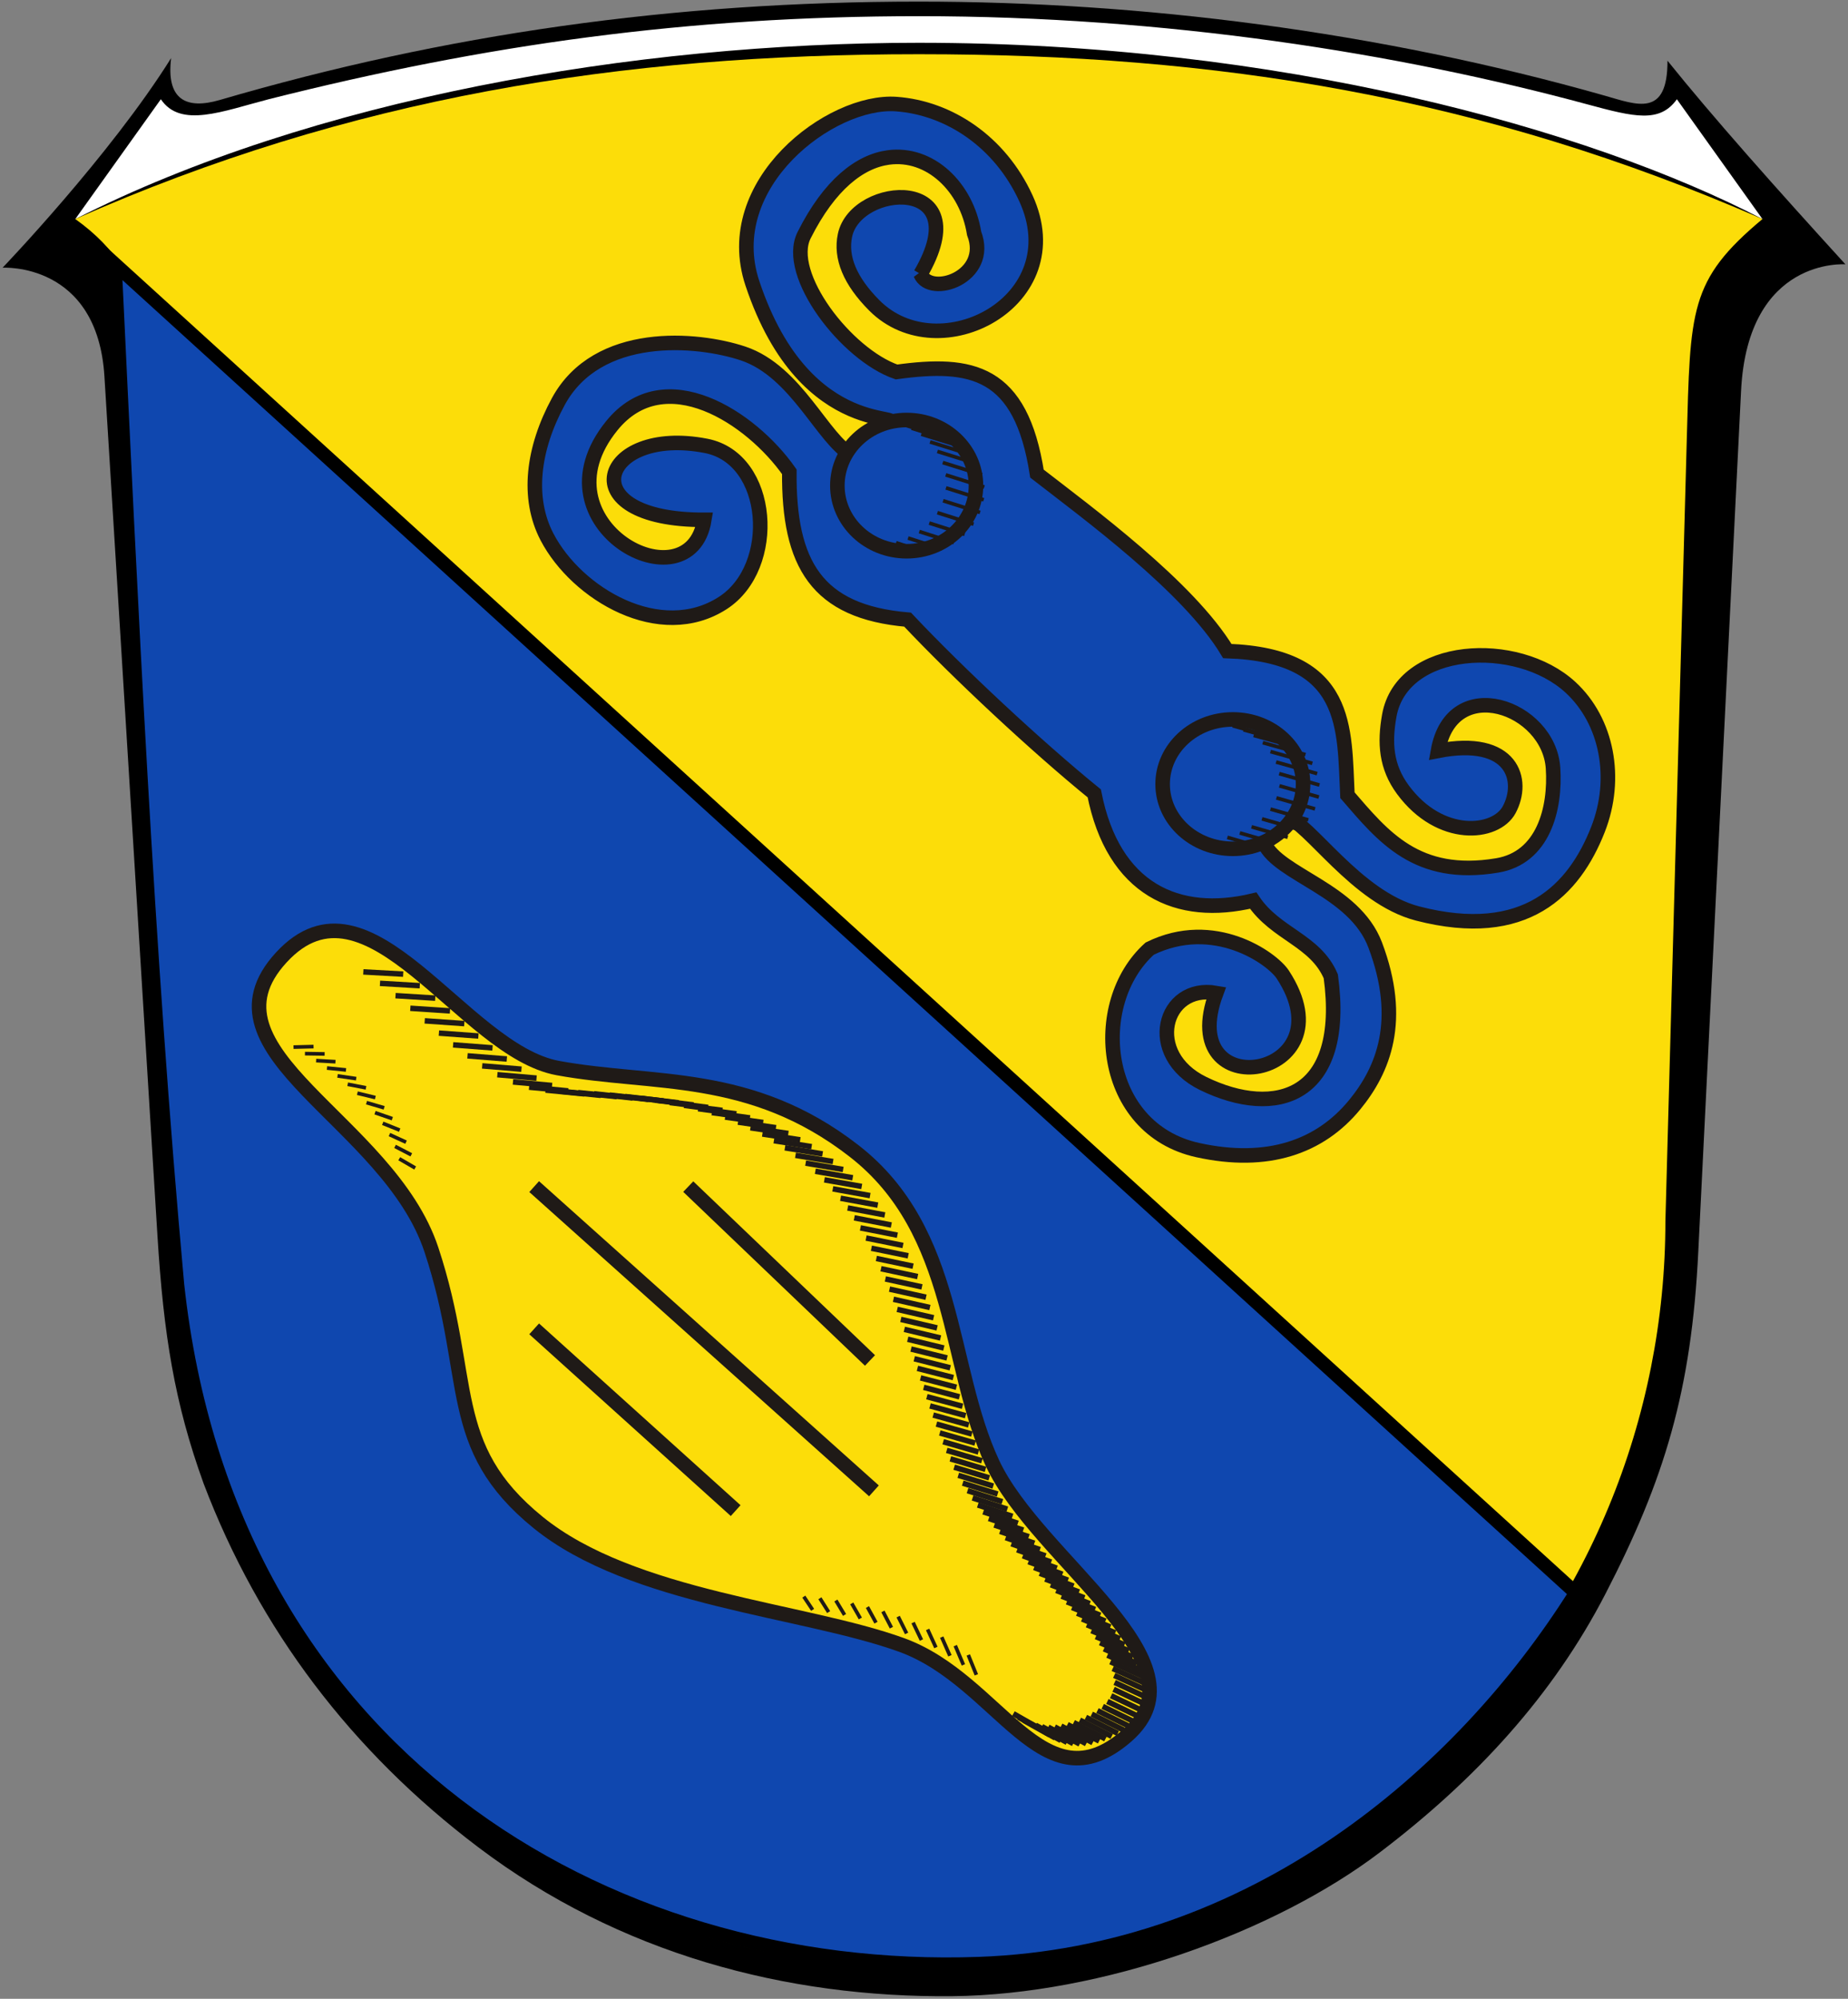 <?xml version="1.0" encoding="UTF-8" standalone="no"?>
<svg
   version="1.1"
   viewBox="0 0 1080 1168"
   id="svg8"
   sodipodi:docname="Wappenschild_Hessen.svg"
   inkscape:version="1.1.1 (3bf5ae0d25, 2021-09-20)"
   xmlns:inkscape="http://www.inkscape.org/namespaces/inkscape"
   xmlns:sodipodi="http://sodipodi.sourceforge.net/DTD/sodipodi-0.dtd"
   xmlns="http://www.w3.org/2000/svg"
   xmlns:svg="http://www.w3.org/2000/svg">
  <rect x="0" y="0" width="1080" height="1168" fill="#808080" stroke="none"/>
  <defs
     id="defs12">
    <style
       type="text/css"
       id="style411">
   <![CDATA[
    .str4 {stroke:#1F1A17;stroke-width:0.353}
    .str5 {stroke:#1F1A17;stroke-width:0.353}
    .str2 {stroke:#1F1A17;stroke-width:0.529}
    .str3 {stroke:#1F1A17;stroke-width:0.529}
    .str0 {stroke:#1F1A17;stroke-width:0.706}
    .str1 {stroke:#1F1A17;stroke-width:1.411}
    .fil4 {fill:none}
    .fil0 {fill:#1F1A17}
    .fil3 {fill:#FFFFFF}
    .fil1 {fill:#0194D9}
    .fil2 {fill:#FEDC00}
   ]]>
  </style>
  </defs>
  <sodipodi:namedview
     id="namedview10"
     pagecolor="#ffffff"
     bordercolor="#666666"
     borderopacity="1.0"
     inkscape:pageshadow="2"
     inkscape:pageopacity="0.0"
     inkscape:pagecheckerboard="0"
     showgrid="false"
     inkscape:zoom="0.35616438"
     inkscape:cx="1495.0962"
     inkscape:cy="588.21154"
     inkscape:window-width="1920"
     inkscape:window-height="1017"
     inkscape:window-x="1912"
     inkscape:window-y="-8"
     inkscape:window-maximized="1"
     inkscape:current-layer="g789" />
  <path
     d="m974.5 35.47c26.21 32.62 62.79 73.78 104 119 0 0-57.1-4.47-61 74l-25 503c-3.97 81.4-19.86 133.3-54.19 199.8-30.81 59.7-76 108.7-131.8 151.1-61.52 46.8-162.4 83.23-250 84.11-96.99.97-194.6-24.74-277-87.03-74-56-128.1-127.2-160.5-212.5-17-47-23.42-87-27-145l-30.98-502c-4.13-66.98-59.52-63.51-59.52-63.51s62.99-65.68 98.5-122.5c-3 24.52 9 30.17 28.5 24.47 131.5-38.47 264.5-57.47 408.5-57.47 129 0 268 17.21 401 55 18.55 5.27 36.65 13 36.49-20.53z"
     id="path2" />
  <path
     d="m94 58c11.51 17.09 36 7 63 0 126.9-32 245-48.54 380-48.54 144 0 280 21.54 390.9 51.58 27.26 7.385 42.1 10.96 52.1-3.04l50 70c-102-53-283-103-493-103-167-.02-355 33-493 103z"
     fill="#fff"
     id="path4" />
  <path
     d="m88 251 12.84 462.8c0 57.09 11.32 114.2 33.26 167 21.84 52.69 54.09 101.1 94.56 141.5 40.37 40.07 88.75 73.12 141.4 94.16 52.79 22.04 109.9 33.05 167 33.05s114.2-11.02 167-33.05c52.69-21.03 101.1-54.09 141.4-94.16 40.47-40.47 72.72-88.85 94.56-141.5 21.94-52.79 33.26-109.9 33.26-167l12.47-456c2.1-76.85 1.25-93.85 44.25-129.8-164.2-71.71-318.4-96.32-493-96.32s-332.8 25.37-493 96.32c49 34.95 42.96 79.76 44 123z"
     fill="#fff"
     id="path6"
     style="fill:#fcdd09;fill-opacity:1" />
  <g
     style="fill-rule:evenodd;image-rendering:optimizeQuality;shape-rendering:geometricPrecision;text-rendering:geometricPrecision"
     id="g986"
     transform="matrix(6.027,0,0,6.027,-78.965,-24.488)">
    <g
       id="Ebene_x0020_1"
       transform="translate(185.402,-0.699)">
  <g
   id="g789">
   
   <g
   id="g423"
   transform="matrix(1.014,0,0,1.014,2.571,-2.695)">
    <path
   class="fil1 str0"
   d="m -21.77,159.667 c -11.046,17.562 -30.984,34.528 -57.088,35.451 -35.868,1.268 -71.766,-20.156 -76.634,-64.914 -2.922,-32.038 -4.44,-65.272 -5.98,-97.606 z"
   id="path417"
   style="fill:#0f47af;fill-opacity:1;stroke:#000000;stroke-width:1.303;stroke-miterlimit:4;stroke-dasharray:none;stroke-opacity:1"
   sodipodi:nodetypes="cccccc" />

    
    
   </g>

   <path
   class="fil2 str1"
   d="m -145.022,97.591 c 8.464,-9.193 17.545,9.027 26.817,10.727 9.272,1.7 18.672,0.223 28.732,8.045 10.06,7.822 9.002,20.813 13.409,30.265 4.407,9.452 21.191,19.297 13.025,26.434 -8.166,7.137 -12.319,-5.362 -21.837,-8.811 -9.518,-3.449 -26.111,-4.462 -35.245,-11.876 -9.134,-7.415 -6.188,-13.844 -10.344,-26.434 -4.155,-12.59 -23.022,-19.157 -14.558,-28.349 z"
   id="path425"
   style="stroke-width:1.411;stroke-miterlimit:4;stroke-dasharray:none;fill:#fcdd09;fill-opacity:1" />

   <path
   class="fil4 str1"
   d="m -120.504,119.811 32.947,29.499"
   id="path427" />

   <path
   class="fil4 str1"
   d="m -105.563,119.811 17.623,16.856"
   id="path429" />

   <path
   class="fil4 str1"
   d="m -120.504,133.603 19.538,17.623"
   id="path431" />

   <path
   class="fil4 str2"
   d="m -137.07,98.995 3.866,0.215"
   id="path433" />

   <path
   class="fil4 str3"
   d="m -135.454,100.104 c 1.286,0.076 2.573,0.152 3.859,0.228"
   id="path435" />

   <path
   class="fil4 str3"
   d="m -133.948,101.298 c 1.284,0.08 2.568,0.16 3.852,0.241"
   id="path437" />

   <path
   class="fil4 str3"
   d="m -132.512,102.521 c 1.281,0.085 2.563,0.169 3.844,0.254"
   id="path439" />

   <path
   class="fil4 str3"
   d="m -131.117,103.739 c 1.279,0.089 2.558,0.178 3.837,0.267"
   id="path441" />

   <path
   class="fil4 str3"
   d="m -129.741,104.929 c 1.276,0.093 2.553,0.186 3.829,0.28"
   id="path443" />

   <path
   class="fil4 str3"
   d="m -128.364,106.068 c 1.274,0.098 2.548,0.195 3.822,0.293"
   id="path445" />

   <path
   class="fil4 str3"
   d="m -126.969,107.134 c 1.272,0.102 2.543,0.204 3.814,0.305"
   id="path447" />

   <path
   class="fil4 str3"
   d="m -125.542,108.107 c 1.269,0.106 2.538,0.212 3.807,0.319"
   id="path449" />

   <path
   class="fil4 str3"
   d="m -124.074,108.961 c 1.266,0.111 2.533,0.221 3.8,0.332"
   id="path451" />

   <path
   class="fil4 str3"
   d="m -122.559,109.664 c 1.264,0.115 2.528,0.23 3.792,0.344"
   id="path453" />

   <path
   class="fil4 str3"
   d="m -120.995,110.173 c 1.262,0.119 2.523,0.238 3.785,0.357"
   id="path455" />

   <path
   class="fil4 str3"
   d="m -119.401,110.454 c 1.259,0.123 2.518,0.247 3.777,0.37"
   id="path457" />

   <path
   class="fil4 str3"
   d="m -117.811,110.583 c 1.257,0.128 2.513,0.256 3.77,0.383"
   id="path459" />

   <path
   class="fil4 str3"
   d="m -116.245,110.695 c 1.254,0.132 2.508,0.264 3.763,0.396"
   id="path461" />

   <path
   class="fil4 str3"
   d="m -114.702,110.811 c 1.252,0.136 2.503,0.273 3.755,0.409"
   id="path463" />

   <path
   class="fil4 str3"
   d="m -113.183,110.936 c 1.249,0.141 2.499,0.281 3.748,0.422"
   id="path465" />

   <path
   class="fil4 str3"
   d="m -111.688,111.076 c 1.247,0.145 2.494,0.29 3.74,0.435"
   id="path467" />

   <path
   class="fil4 str3"
   d="m -110.218,111.241 c 1.244,0.149 2.489,0.299 3.733,0.448"
   id="path469" />

   <path
   class="fil4 str3"
   d="m -108.772,111.434 c 1.242,0.154 2.484,0.307 3.726,0.461"
   id="path471" />

   <path
   class="fil4 str3"
   d="m -107.353,111.662 c 1.239,0.158 2.479,0.316 3.718,0.474"
   id="path473" />

   <path
   class="fil4 str3"
   d="m -105.961,111.935 c 1.237,0.162 2.474,0.325 3.711,0.487"
   id="path475" />

   <path
   class="fil4 str3"
   d="m -104.602,112.259 c 1.234,0.167 2.469,0.333 3.704,0.5"
   id="path477" />

   <path
   class="fil4 str3"
   d="m -103.276,112.637 c 1.232,0.171 2.464,0.342 3.696,0.513"
   id="path479" />

   <path
   class="fil4 str3"
   d="m -101.987,113.07 c 1.23,0.175 2.459,0.351 3.689,0.526"
   id="path481" />

   <path
   class="fil4 str3"
   d="m -100.738,113.56 c 1.227,0.18 2.454,0.359 3.681,0.539"
   id="path483" />

   <path
   class="fil4 str3"
   d="m -99.534,114.11 c 1.225,0.184 2.449,0.368 3.674,0.552"
   id="path485" />

   <path
   class="fil4 str3"
   d="m -98.373,114.71 c 1.222,0.188 2.444,0.377 3.666,0.565"
   id="path487" />

   <path
   class="fil4 str3"
   d="m -97.259,115.359 c 1.22,0.193 2.439,0.385 3.659,0.578"
   id="path489" />

   <path
   class="fil4 str3"
   d="m -96.189,116.05 c 1.217,0.197 2.434,0.394 3.652,0.591"
   id="path491" />

   <path
   class="fil4 str3"
   d="m -95.165,116.778 c 1.215,0.201 2.429,0.402 3.644,0.604"
   id="path493" />

   <path
   class="fil4 str3"
   d="m -94.18,117.534 c 1.212,0.206 2.425,0.411 3.637,0.617"
   id="path495" />

   <path
   class="fil4 str3"
   d="m -93.242,118.324 c 1.21,0.21 2.42,0.42 3.629,0.63"
   id="path497" />

   <path
   class="fil4 str3"
   d="m -92.362,119.154 c 1.207,0.214 2.415,0.428 3.622,0.643"
   id="path499" />

   <path
   class="fil4 str3"
   d="m -91.546,120.029 c 1.205,0.218 2.41,0.437 3.615,0.655"
   id="path501" />

   <path
   class="fil4 str3"
   d="m -90.793,120.94 c 1.202,0.223 2.405,0.446 3.607,0.668"
   id="path503" />

   <path
   class="fil4 str3"
   d="m -90.102,121.88 c 1.2,0.227 2.4,0.454 3.6,0.681"
   id="path505" />

   <path
   class="fil4 str3"
   d="m -89.463,122.841 c 1.197,0.232 2.395,0.463 3.592,0.694"
   id="path507" />

   <path
   class="fil4 str3"
   d="m -88.869,123.815 c 1.195,0.236 2.39,0.472 3.585,0.707"
   id="path509" />

   <path
   class="fil4 str3"
   d="m -88.318,124.798 c 1.192,0.24 2.385,0.48 3.578,0.72"
   id="path511" />

   <path
   class="fil4 str3"
   d="m -87.804,125.787 c 1.19,0.244 2.38,0.489 3.57,0.733"
   id="path513" />

   <path
   class="fil4 str3"
   d="m -87.324,126.78 c 1.188,0.249 2.375,0.497 3.563,0.746"
   id="path515" />

   <path
   class="fil4 str3"
   d="m -86.873,127.773 c 1.185,0.253 2.37,0.506 3.555,0.759"
   id="path517" />

   <path
   class="fil4 str3"
   d="m -86.449,128.764 c 1.183,0.257 2.365,0.515 3.548,0.772"
   id="path519" />

   <path
   class="fil4 str3"
   d="m -86.047,129.752 c 1.18,0.262 2.36,0.523 3.541,0.785"
   id="path521" />

   <path
   class="fil4 str3"
   d="m -85.664,130.736 c 1.178,0.266 2.355,0.532 3.533,0.798"
   id="path523" />

   <path
   class="fil4 str3"
   d="m -85.299,131.715 c 1.175,0.27 2.35,0.541 3.526,0.811"
   id="path525" />

   <path
   class="fil4 str3"
   d="m -84.949,132.687 c 1.173,0.275 2.345,0.549 3.518,0.824"
   id="path527" />

   <path
   class="fil4 str3"
   d="m -84.61,133.653 c 1.17,0.279 2.341,0.558 3.511,0.837"
   id="path529" />

   <path
   class="fil4 str3"
   d="m -84.282,134.611 c 1.168,0.283 2.336,0.567 3.503,0.85"
   id="path531" />

   <path
   class="fil4 str3"
   d="m -83.962,135.561 c 1.165,0.288 2.331,0.575 3.496,0.863"
   id="path533" />

   <path
   class="fil4 str3"
   d="m -83.648,136.503 c 1.163,0.292 2.326,0.584 3.489,0.876"
   id="path535" />

   <path
   class="fil4 str3"
   d="m -83.34,137.437 c 1.161,0.296 2.321,0.593 3.481,0.889"
   id="path537" />

   <path
   class="fil4 str3"
   d="m -83.034,138.361 c 1.158,0.301 2.316,0.601 3.474,0.902"
   id="path539" />

   <path
   class="fil4 str3"
   d="m -82.729,139.276 c 1.155,0.305 2.311,0.61 3.466,0.915"
   id="path541" />

   <path
   class="fil4 str3"
   d="m -82.425,140.181 c 1.153,0.309 2.306,0.619 3.459,0.928"
   id="path543" />

   <path
   class="fil4 str3"
   d="m -82.119,141.077 c 1.151,0.314 2.301,0.627 3.452,0.941"
   id="path545" />

   <path
   class="fil4 str3"
   d="m -81.809,141.962 c 1.148,0.318 2.296,0.636 3.444,0.954"
   id="path547" />

   <path
   class="fil4 str3"
   d="m -81.494,142.835 c 1.146,0.322 2.291,0.644 3.437,0.967"
   id="path549" />

   <path
   class="fil4 str3"
   d="m -81.172,143.698 c 1.143,0.327 2.286,0.653 3.429,0.98"
   id="path551" />

   <path
   class="fil4 str3"
   d="m -80.841,144.548 c 1.141,0.331 2.281,0.662 3.422,0.993"
   id="path553" />

   <path
   class="fil4 str3"
   d="m -80.5,145.385 c 1.138,0.335 2.276,0.67 3.415,1.006"
   id="path555" />

   <path
   class="fil4 str3"
   d="m -80.145,146.208 c 1.136,0.34 2.271,0.679 3.407,1.018"
   id="path557" />

   <path
   class="fil4 str3"
   d="m -79.776,147.016 c 1.133,0.344 2.267,0.688 3.4,1.031"
   id="path559" />

   <path
   class="fil4 str3"
   d="m -79.38,147.803 c 1.131,0.348 2.261,0.696 3.392,1.044"
   id="path561" />

   <path
   class="fil4 str3"
   d="m -78.947,148.561 c 1.128,0.352 2.257,0.705 3.385,1.057"
   id="path563" />

   <path
   class="fil4 str3"
   d="m -78.482,149.292 c 1.126,0.357 2.252,0.714 3.378,1.07"
   id="path565" />

   <path
   class="fil4 str3"
   d="m -77.992,149.998 c 1.123,0.361 2.247,0.722 3.37,1.083"
   id="path567" />

   <path
   class="fil4 str3"
   d="m -77.484,150.683 c 1.121,0.365 2.242,0.731 3.363,1.096"
   id="path569" />

   <path
   class="fil4 str3"
   d="m -76.957,151.345 c 1.118,0.37 2.237,0.739 3.355,1.109"
   id="path571" />

   <path
   class="fil4 str3"
   d="m -76.422,151.991 c 1.116,0.374 2.232,0.748 3.348,1.122"
   id="path573" />

   <path
   class="fil4 str3"
   d="m -75.881,152.622 c 1.113,0.378 2.227,0.757 3.341,1.135"
   id="path575" />

   <path
   class="fil4 str3"
   d="m -75.335,153.242 c 1.111,0.383 2.222,0.765 3.333,1.148"
   id="path577" />

   <path
   class="fil4 str3"
   d="m -74.783,153.847 c 1.109,0.387 2.217,0.774 3.326,1.161"
   id="path579" />

   <path
   class="fil4 str3"
   d="m -74.23,154.442 c 1.106,0.391 2.212,0.783 3.318,1.174"
   id="path581" />

   <path
   class="fil4 str3"
   d="m -73.678,155.029 c 1.104,0.396 2.207,0.791 3.311,1.187"
   id="path583" />

   <path
   class="fil4 str3"
   d="m -73.125,155.607 c 1.101,0.4 2.202,0.8 3.303,1.2"
   id="path585" />

   <path
   class="fil4 str3"
   d="m -72.575,156.179 c 1.099,0.404 2.197,0.809 3.296,1.213"
   id="path587" />

   <path
   class="fil4 str3"
   d="m -72.028,156.745 c 1.096,0.409 2.192,0.817 3.289,1.226"
   id="path589" />

   <path
   class="fil4 str3"
   d="m -71.484,157.305 c 1.094,0.413 2.188,0.826 3.281,1.239"
   id="path591" />

   <path
   class="fil4 str3"
   d="m -70.945,157.863 c 1.091,0.417 2.183,0.835 3.274,1.252"
   id="path593" />

   <path
   class="fil4 str3"
   d="m -70.411,158.416 c 1.089,0.422 2.178,0.843 3.266,1.265"
   id="path595" />

   <path
   class="fil4 str3"
   d="m -69.883,158.968 c 1.086,0.426 2.173,0.852 3.259,1.278"
   id="path597" />

   <path
   class="fil4 str3"
   d="m -69.364,159.519 c 1.084,0.43 2.168,0.86 3.252,1.291"
   id="path599" />

   <path
   class="fil4 str3"
   d="m -68.851,160.07 c 1.081,0.434 2.163,0.869 3.244,1.304"
   id="path601" />

   <path
   class="fil4 str3"
   d="m -68.349,160.622 c 1.079,0.439 2.158,0.878 3.237,1.317"
   id="path603" />

   <path
   class="fil4 str3"
   d="m -67.858,161.177 c 1.077,0.443 2.153,0.886 3.229,1.33"
   id="path605" />

   <path
   class="fil4 str3"
   d="m -67.378,161.734 c 1.074,0.448 2.148,0.895 3.222,1.343"
   id="path607" />

   <path
   class="fil4 str3"
   d="m -66.911,162.294 c 1.071,0.452 2.143,0.904 3.215,1.355"
   id="path609" />

   <path
   class="fil4 str3"
   d="m -66.465,162.865 c 1.069,0.456 2.138,0.912 3.207,1.368"
   id="path611" />

   <path
   class="fil4 str3"
   d="m -66.038,163.444 c 1.067,0.46 2.133,0.921 3.2,1.381"
   id="path613" />

   <path
   class="fil4 str3"
   d="m -65.633,164.031 c 1.064,0.465 2.128,0.929 3.192,1.394"
   id="path615" />

   <path
   class="fil4 str3"
   d="m -65.256,164.63 c 1.062,0.469 2.123,0.938 3.185,1.407"
   id="path617" />

   <path
   class="fil4 str3"
   d="m -64.917,165.246 c 1.059,0.473 2.118,0.947 3.178,1.42"
   id="path619" />

   <path
   class="fil4 str3"
   d="m -64.628,165.881 c 1.057,0.478 2.113,0.956 3.17,1.433"
   id="path621" />

   <path
   class="fil4 str3"
   d="m -64.402,166.534 c 1.054,0.482 2.108,0.964 3.163,1.446"
   id="path623" />

   <path
   class="fil4 str3"
   d="m -64.257,167.205 c 1.052,0.486 2.104,0.973 3.155,1.459"
   id="path625" />

   <path
   class="fil4 str3"
   d="m -64.219,167.883 c 1.049,0.491 2.099,0.982 3.148,1.472"
   id="path627" />

   <path
   class="fil4 str3"
   d="m -64.317,168.55 c 1.047,0.495 2.094,0.99 3.14,1.485"
   id="path629" />

   <path
   class="fil4 str3"
   d="m -64.559,169.173 c 1.044,0.499 2.089,0.999 3.133,1.498"
   id="path631" />

   <path
   class="fil4 str3"
   d="m -64.922,169.728 c 1.042,0.504 2.084,1.007 3.126,1.511"
   id="path633" />

   <path
   class="fil4 str3"
   d="m -65.373,170.209 c 1.04,0.508 2.079,1.016 3.118,1.524"
   id="path635" />

   <path
   class="fil4 str3"
   d="m -65.884,170.619 c 1.037,0.512 2.074,1.025 3.111,1.537"
   id="path637" />

   <path
   class="fil4 str3"
   d="m -66.44,170.959 c 1.034,0.517 2.069,1.033 3.103,1.55"
   id="path639" />

   <path
   class="fil4 str3"
   d="m -67.009,171.267 c 1.032,0.521 2.064,1.042 3.096,1.563"
   id="path641" />

   <path
   class="fil4 str3"
   d="m -67.593,171.537 c 1.03,0.525 2.059,1.05 3.089,1.576"
   id="path643" />

   <path
   class="fil4 str3"
   d="m -68.188,171.772 c 1.027,0.53 2.054,1.059 3.081,1.589"
   id="path645" />

   <path
   class="fil4 str3"
   d="m -68.793,171.966 c 1.025,0.534 2.049,1.068 3.074,1.602"
   id="path647" />

   <path
   class="fil4 str3"
   d="m -69.408,172.111 c 1.022,0.538 2.044,1.077 3.067,1.615"
   id="path649" />

   <path
   class="fil4 str3"
   d="m -70.03,172.198 c 1.02,0.543 2.039,1.085 3.059,1.628"
   id="path651" />

   <path
   class="fil4 str3"
   d="m -70.655,172.218 c 1.017,0.547 2.034,1.094 3.052,1.641"
   id="path653" />

   <path
   class="fil4 str3"
   d="m -71.274,172.163 c 1.015,0.551 2.03,1.102 3.044,1.654"
   id="path655" />

   <path
   class="fil4 str3"
   d="m -71.878,172.032 c 1.012,0.555 2.025,1.111 3.037,1.667"
   id="path657" />

   <path
   class="fil4 str3"
   d="m -72.46,171.831 c 1.01,0.56 2.02,1.12 3.03,1.679"
   id="path659" />

   <path
   class="fil4 str3"
   d="m -73.014,171.569 c 1.007,0.564 2.015,1.128 3.022,1.692"
   id="path661" />

   <path
   class="fil4 str3"
   d="m -73.539,171.259 c 1.005,0.569 2.01,1.137 3.015,1.706"
   id="path663" />

   <path
   class="fil4 str2"
   d="m -74.037,170.913 3.007,1.718"
   id="path665" />

   <path
   class="fil4 str4"
   d="m -143.839,106.285 1.942,-0.05"
   id="path667" />

   <g
   id="g691"
   transform="translate(-188.663,-3.028)">
    <path
   class="fil4 str5"
   d="m 45.933,109.946 c 0.636,0.01 1.273,0.019 1.909,0.029"
   id="path669" />

    <path
   class="fil4 str5"
   d="m 47.016,110.622 c 0.625,0.036 1.25,0.072 1.876,0.108"
   id="path671" />

    <path
   class="fil4 str5"
   d="m 48.07,111.342 c 0.614,0.062 1.228,0.124 1.843,0.187"
   id="path673" />

    <path
   class="fil4 str5"
   d="m 49.092,112.106 c 0.603,0.088 1.206,0.177 1.809,0.266"
   id="path675" />

    <path
   class="fil4 str5"
   d="m 50.077,112.918 c 0.592,0.115 1.184,0.23 1.776,0.344"
   id="path677" />

    <path
   class="fil4 str5"
   d="m 51.016,113.782 c 0.581,0.141 1.162,0.282 1.743,0.423"
   id="path679" />

    <path
   class="fil4 str5"
   d="m 51.903,114.699 c 0.57,0.167 1.14,0.335 1.71,0.502"
   id="path681" />

    <path
   class="fil4 str5"
   d="m 52.727,115.671 c 0.559,0.194 1.118,0.387 1.677,0.581"
   id="path683" />

    <path
   class="fil4 str5"
   d="m 53.475,116.702 c 0.548,0.22 1.096,0.44 1.643,0.66"
   id="path685" />

    <path
   class="fil4 str5"
   d="m 54.127,117.794 c 0.537,0.246 1.073,0.492 1.61,0.739"
   id="path687" />

    <path
   class="fil4 str5"
   d="m 54.669,118.941 c 0.526,0.273 1.051,0.545 1.577,0.818"
   id="path689" />

   </g>

   <path
   class="fil4 str4"
   d="m -133.587,117.11 1.544,0.896"
   id="path693" />

   <path
   class="fil4 str4"
   d="m -94.359,159.564 0.856,1.283"
   id="path695" />

   <g
   id="g717"
   transform="translate(-188.663,-3.028)">
    <path
   class="fil4 str5"
   d="m 95.864,162.751 c 0.283,0.447 0.566,0.894 0.849,1.342"
   id="path697" />

    <path
   class="fil4 str5"
   d="m 97.414,162.968 c 0.281,0.467 0.562,0.933 0.843,1.4"
   id="path699" />

    <path
   class="fil4 str5"
   d="m 98.952,163.252 c 0.279,0.486 0.557,0.972 0.836,1.458"
   id="path701" />

    <path
   class="fil4 str5"
   d="m 100.475,163.603 c 0.277,0.505 0.553,1.011 0.83,1.517"
   id="path703" />

    <path
   class="fil4 str5"
   d="m 101.977,164.029 c 0.275,0.525 0.549,1.05 0.823,1.575"
   id="path705" />

    <path
   class="fil4 str5"
   d="m 103.455,164.53 c 0.272,0.544 0.544,1.089 0.817,1.633"
   id="path707" />

    <path
   class="fil4 str5"
   d="m 104.901,165.112 c 0.27,0.564 0.54,1.128 0.81,1.692"
   id="path709" />

    <path
   class="fil4 str5"
   d="m 106.31,165.775 c 0.268,0.583 0.536,1.167 0.804,1.75"
   id="path711" />

    <path
   class="fil4 str5"
   d="m 107.676,166.519 c 0.266,0.603 0.532,1.206 0.797,1.808"
   id="path713" />

    <path
   class="fil4 str5"
   d="m 108.991,167.345 c 0.264,0.622 0.527,1.244 0.791,1.867"
   id="path715" />

   </g>

   <path
   class="fil4 str4"
   d="m -78.41,165.221 0.784,1.925"
   id="path719" />

   <g
   id="g727"
   transform="translate(-1.327,-0.332)">
    <path
   class="fil1 str1"
   d="m -81.713,31.661 c 0.955,2.28 6.834,0.309 5.197,-3.942 -0.719,-4.502 -4.273,-7.897 -8.303,-7.359 -2.757,0.369 -5.701,2.598 -8.183,7.538 -1.905,3.791 4.109,11.588 8.96,13.261 7.284,-1.004 12.065,-0.133 13.619,9.856 4.89,3.798 14.705,10.977 18.458,17.203 11.923,0.409 11.319,7.55 11.648,13.978 3.455,3.987 6.696,8.107 14.515,6.81 4.477,-0.743 5.685,-5.495 5.421,-9.443 -0.4,-5.965 -9.804,-9.273 -11.155,-1.667 7.256,-1.412 8.436,2.865 6.899,5.712 -1.3,2.407 -6.689,2.95 -10.303,-1.948 -1.646,-2.231 -1.789,-4.54 -1.321,-7.173 1.23,-6.912 12.387,-7.53 17.574,-2.752 3.543,3.263 4.618,8.817 2.659,13.794 -2.306,5.86 -7.022,10.835 -17.479,8.137 -5.981,-1.543 -10.479,-8.792 -12.902,-9.498 -2.933,-1.343 -3.684,0.241 -1.971,2.688 1.395,3.083 8.723,4.485 10.752,9.856 2.768,7.329 0.783,12.122 -1.997,15.507 -3.354,4.085 -8.438,5.874 -15.207,4.385 -9.368,-2.061 -10.556,-14.232 -4.659,-19.533 6.236,-3.073 11.86,0.919 12.902,2.509 6.643,10.131 -10.621,12.998 -6.451,1.792 -5.126,-0.902 -7.009,5.981 -1.254,8.781 7.038,3.424 13.959,1.358 12.365,-10.394 -1.501,-3.524 -5.326,-4.065 -7.526,-7.347 -7.334,1.751 -13.575,-1.061 -15.411,-10.394 -5.603,-4.554 -13.249,-11.695 -18.099,-16.845 -8.823,-0.758 -11.542,-5.386 -11.469,-14.336 -3.689,-5.268 -12.086,-10.77 -17.203,-4.48 -7.809,9.598 7.559,17.756 8.96,9.139 -13.214,0.037 -10.107,-9.177 0.179,-7.168 6.315,1.233 7.024,11.741 1.613,15.232 -6.056,3.907 -14.142,-0.854 -17.041,-6.395 -1.984,-3.791 -1.383,-8.58 1.092,-13.137 3.795,-6.986 13.44,-6.155 17.92,-4.659 5.201,1.737 7.782,8.443 10.573,9.856 2.791,1.413 5.371,1.112 3.226,-2.867 3.128,-1.542 -7.668,1.914 -12.902,-13.798 -3.212,-9.64 7.605,-17.838 13.959,-17.373 5.101,0.374 10.047,3.647 12.562,9.13 4.576,9.976 -8.387,16.724 -14.694,10.394 -2.371,-2.379 -3.299,-4.658 -2.848,-6.796 1.07,-5.074 12.941,-5.866 7.328,3.749 z"
   id="path721"
   style="fill:#0f47af;fill-opacity:1;stroke-width:1.411;stroke-miterlimit:4;stroke-dasharray:none" />

    <ellipse
   class="fil1 str1"
   cx="-83.057"
   cy="52.179"
   rx="6.72"
   ry="6.362"
   id="ellipse723"
   style="fill:#0f47af;fill-opacity:1" />

    <ellipse
   class="fil1 str1"
   cx="-51.428"
   cy="81.12"
   rx="6.81"
   ry="6.272"
   id="ellipse725"
   style="fill:#0f47af;fill-opacity:1" />

   </g>

   <g
   id="g757"
   transform="translate(-184.471,-1.165)">
    <path
   class="fil4 str4"
   d="M 102.266,59.587 99.061,58.551"
   id="path729" />

    <path
   class="fil4 str5"
   d="m 103.502,59.149 c -1.094,-0.352 -2.187,-0.704 -3.281,-1.056"
   id="path731" />

    <path
   class="fil4 str5"
   d="m 104.666,58.539 c -1.119,-0.358 -2.238,-0.717 -3.357,-1.075"
   id="path733" />

    <path
   class="fil4 str5"
   d="m 105.71,57.737 c -1.144,-0.365 -2.288,-0.73 -3.433,-1.095"
   id="path735" />

    <path
   class="fil4 str5"
   d="m 106.575,56.75 c -1.169,-0.372 -2.339,-0.744 -3.509,-1.115"
   id="path737" />

    <path
   class="fil4 str5"
   d="m 107.204,55.612 c -1.195,-0.378 -2.389,-0.757 -3.584,-1.135"
   id="path739" />

    <path
   class="fil4 str5"
   d="m 107.559,54.387 c -1.22,-0.385 -2.44,-0.77 -3.66,-1.155"
   id="path741" />

    <path
   class="fil4 str5"
   d="m 107.612,53.148 c -1.245,-0.392 -2.491,-0.783 -3.736,-1.175"
   id="path743" />

    <path
   class="fil4 str5"
   d="m 107.399,51.971 c -1.271,-0.398 -2.541,-0.797 -3.812,-1.195"
   id="path745" />

    <path
   class="fil4 str5"
   d="m 106.954,50.911 c -1.296,-0.405 -2.592,-0.81 -3.888,-1.215"
   id="path747" />

    <path
   class="fil4 str5"
   d="m 106.317,50.011 c -1.321,-0.412 -2.642,-0.823 -3.964,-1.235"
   id="path749" />

    <path
   class="fil4 str5"
   d="m 105.545,49.28 c -1.347,-0.418 -2.693,-0.837 -4.04,-1.255"
   id="path751" />

    <path
   class="fil4 str5"
   d="m 104.677,48.722 c -1.372,-0.425 -2.744,-0.85 -4.115,-1.275"
   id="path753" />

    <path
   class="fil4 str4"
   d="M 103.751,48.327 99.56,47.032"
   id="path755" />

   </g>

   <g
   id="g787"
   transform="translate(-184.471,-1.165)">
    <path
   class="fil4 str4"
   d="M 134.529,88.088 131.182,87.115"
   id="path759" />

    <path
   class="fil4 str5"
   d="m 135.819,87.677 c -1.142,-0.331 -2.284,-0.661 -3.427,-0.992"
   id="path761" />

    <path
   class="fil4 str5"
   d="m 137.036,87.104 c -1.169,-0.337 -2.337,-0.673 -3.506,-1.01"
   id="path763" />

    <path
   class="fil4 str5"
   d="m 138.126,86.35 c -1.195,-0.343 -2.39,-0.686 -3.585,-1.029"
   id="path765" />

    <path
   class="fil4 str5"
   d="m 139.029,85.423 c -1.221,-0.349 -2.443,-0.698 -3.664,-1.048"
   id="path767" />

    <path
   class="fil4 str5"
   d="m 139.685,84.355 c -1.248,-0.355 -2.496,-0.711 -3.744,-1.066"
   id="path769" />

    <path
   class="fil4 str5"
   d="m 140.057,83.204 c -1.274,-0.362 -2.548,-0.723 -3.823,-1.085"
   id="path771" />

    <path
   class="fil4 str5"
   d="m 140.112,82.041 c -1.301,-0.368 -2.601,-0.736 -3.902,-1.104"
   id="path773" />

    <path
   class="fil4 str5"
   d="m 139.89,80.935 c -1.327,-0.374 -2.654,-0.748 -3.981,-1.123"
   id="path775" />

    <path
   class="fil4 str5"
   d="m 139.424,79.939 c -1.353,-0.38 -2.707,-0.761 -4.06,-1.141"
   id="path777" />

    <path
   class="fil4 str5"
   d="m 138.759,79.094 c -1.38,-0.387 -2.76,-0.773 -4.14,-1.16"
   id="path779" />

    <path
   class="fil4 str5"
   d="m 137.953,78.407 c -1.406,-0.393 -2.813,-0.786 -4.219,-1.179"
   id="path781" />

    <path
   class="fil4 str5"
   d="m 137.047,77.883 c -1.433,-0.399 -2.865,-0.798 -4.298,-1.197"
   id="path783" />

    <path
   class="fil4 str4"
   d="m 136.08,77.512 -4.377,-1.216"
   id="path785" />

   </g>

  </g>

 </g>
  </g>
</svg>

